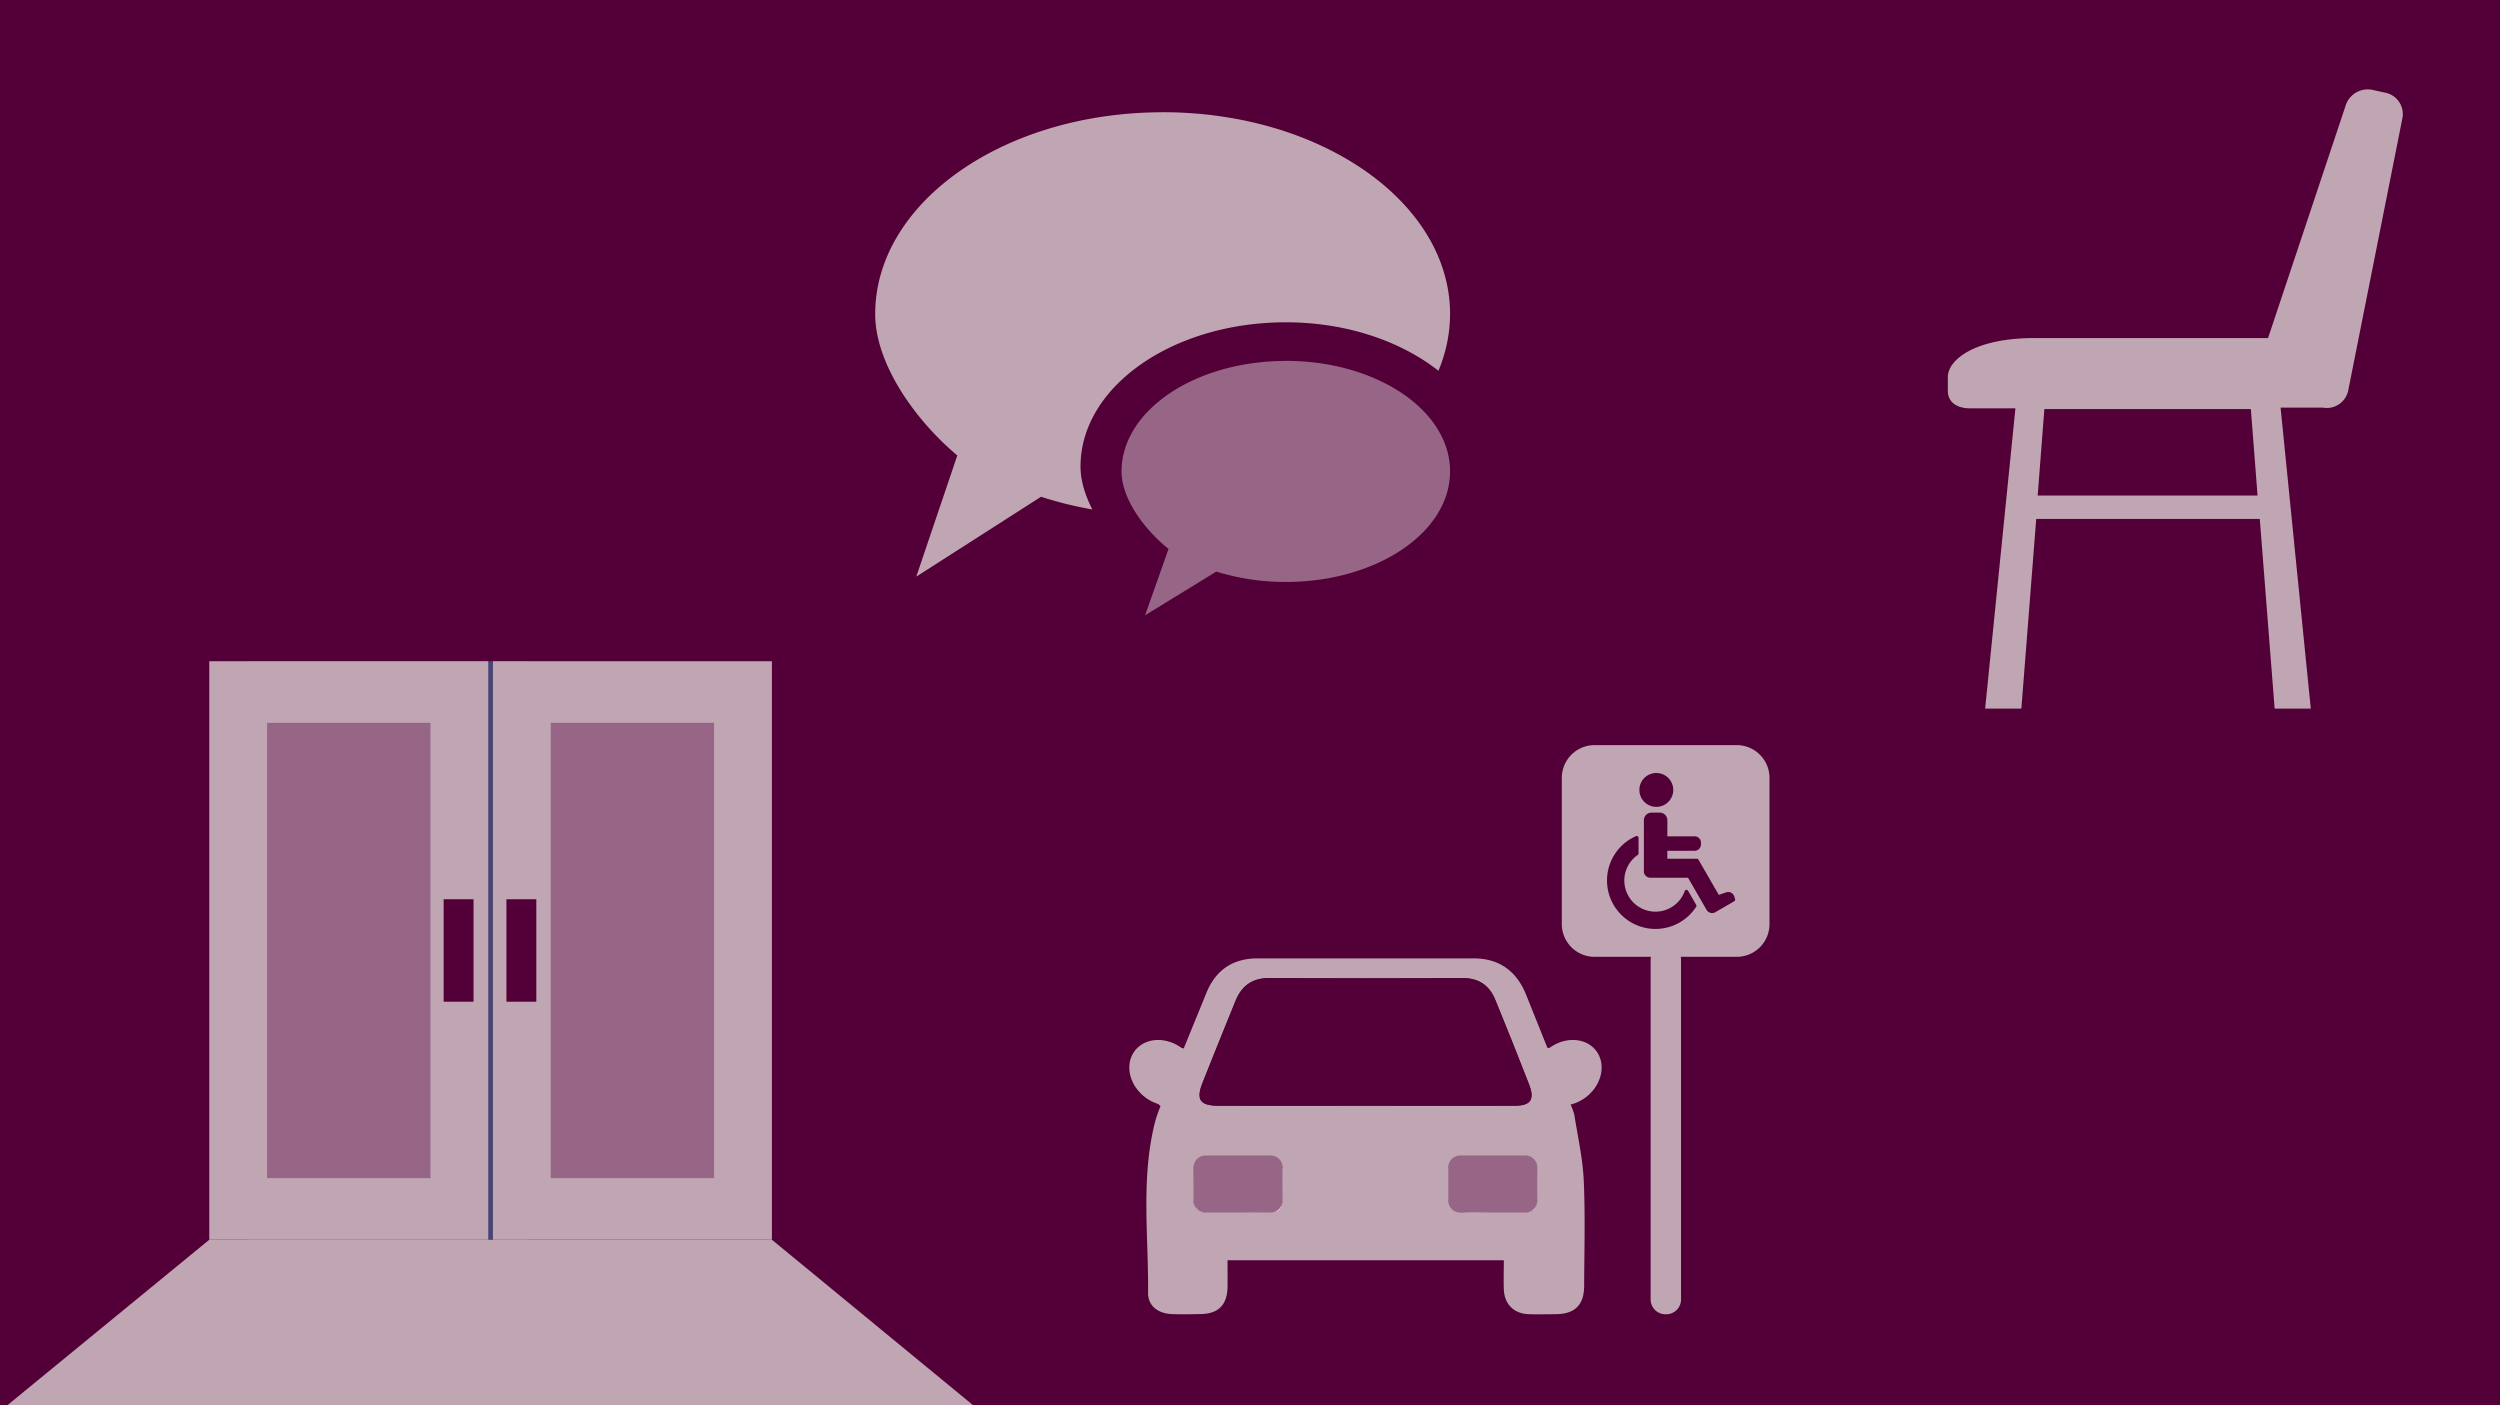 <?xml version="1.0" encoding="UTF-8"?> <svg xmlns="http://www.w3.org/2000/svg" xmlns:xlink="http://www.w3.org/1999/xlink" id="Layer_1" data-name="Layer 1" viewBox="0 0 1500 843"><defs><style>.cls-1{fill:none;}.cls-2{fill:#520037;}.cls-3{fill:#484575;}.cls-4{fill:#c0a6b3;}.cls-5{fill:#976687;}.cls-6{clip-path:url(#clip-path);}.cls-7{clip-path:url(#clip-path-2);}.cls-8{clip-path:url(#clip-path-3);}.cls-9{fill:#fff;}</style><clipPath id="clip-path" transform="translate(-0.3 0.17)"><rect class="cls-1" x="525.41" y="67.19" width="344.93" height="301.81"></rect></clipPath><clipPath id="clip-path-2" transform="translate(-0.3 0.17)"><rect class="cls-1" x="1169" y="53.47" width="272.97" height="371.52"></rect></clipPath><clipPath id="clip-path-3" transform="translate(-0.3 0.17)"><rect class="cls-1" x="677.87" y="446.9" width="384.13" height="341.58"></rect></clipPath></defs><rect class="cls-2" width="1500" height="843"></rect><rect class="cls-3" x="149.18" y="396.74" width="167.38" height="347.1"></rect><rect class="cls-4" x="125.57" y="396.74" width="167.38" height="347.1"></rect><rect class="cls-4" x="295.76" y="396.74" width="167.38" height="347.1"></rect><polygon class="cls-4" points="125.57 743.84 4.58 843 2.72 843 583.7 843 463.14 743.84 125.57 743.84"></polygon><rect class="cls-5" x="160.25" y="433.71" width="98.03" height="273.17"></rect><rect class="cls-5" x="330.43" y="433.71" width="98.03" height="273.17"></rect><rect class="cls-2" x="266.19" y="539.55" width="17.93" height="61.48"></rect><rect class="cls-2" x="303.86" y="539.55" width="17.93" height="61.48"></rect><g class="cls-6"><path class="cls-5" d="M771.82,216.39c-54.49,0-98.6,29.75-98.6,66.33,0,16.3,13.71,34.87,28.2,46.45L687.35,369l42.72-26.23A139.33,139.33,0,0,0,771.82,349c54.42,0,98.52-29.64,98.52-66.32s-44.1-66.33-98.52-66.33" transform="translate(-0.3 0.17)"></path><path class="cls-4" d="M697.88,67.19c-95.25,0-172.47,54.21-172.47,121.12,0,29.72,24,63.64,49.27,84.78L550.07,345.8l74.84-47.92a225.86,225.86,0,0,0,30.78,7.62c-4.36-8.54-7.08-17.43-7.08-25.76,0-47.81,55.16-86.53,123.2-86.53,36.47,0,69,11.35,91.54,29.07a88.4,88.4,0,0,0,7-34c0-66.91-77.22-121.12-172.46-121.12" transform="translate(-0.3 0.17)"></path></g><g class="cls-7"><path class="cls-4" d="M1354.83,297.13H1222.92l4-51.85h123.89Zm76.65-241.67-8-1.76a13.94,13.94,0,0,0-16,10.11l-46.35,138.85H1221.14c-37,0-52.14,13.62-52.14,23.29v8.34c0,7.47,6.24,10.55,13.37,10.55h27.18L1191.38,425h21.74l8.91-113.8h134.14l8.91,113.8h21.69L1368.65,244.4h25.4a13.12,13.12,0,0,0,15.15-10.11l32.53-163.45a13.06,13.06,0,0,0-10.25-15.38" transform="translate(-0.3 0.17)"></path></g><g class="cls-8"><path class="cls-4" d="M1042.52,573.93H956.85a19.67,19.67,0,0,1-19.47-19.85V466.75a19.67,19.67,0,0,1,19.47-19.85h85.67A19.67,19.67,0,0,1,1062,466.75v87.33a19.67,19.67,0,0,1-19.48,19.85" transform="translate(-0.3 0.17)"></path><path class="cls-4" d="M895.47,727.32c6.34,0,12.69-.06,19,0,5.4.07,8.26-2.28,8.13-8.05s-.14-11.25,0-16.87c.14-5.43-2.56-7.61-7.59-7.58-7.73,0-15.45-.09-23.17,0-26.45.29-22.11-3.65-22.52,24.33,0,.28-.11.68,0,.83,2.34,2.45,4.43,6.53,7.11,7,6.17,1,12.64.33,19,.34m-152.45,0h4.13c26-.22,22.37,3.51,22.72-24.38.07-5.76-2.4-8.22-7.93-8.14-7.73.11-15.45,0-23.18,0-26.14.26-21.87-3.49-22.29,24.67-.07,5.27,2.44,7.79,7.51,7.81,6.34,0,12.69,0,19,0m76.51-64.05c29.91,0,59.82.06,89.73,0,9.5,0,12-3.75,8.47-12.78q-9.91-25.47-20.27-50.78c-3.53-8.59-9.89-13-19.4-13q-58.15.24-116.32,0c-9.88,0-16.29,4.5-20,13.45q-10,24.52-19.8,49.17c-4.12,10.34-1.7,13.92,9.48,13.94q44,.08,88.06,0M681.59,632.53c6.57-8.42,6.57-8.42,28.93-3.61,4.46-10.91,9-22,13.49-33.06,5.68-14.09,16-21,30.89-21q64.8,0,129.6,0c15,0,25.63,7.34,31.4,21.65q6.44,16,12.82,32c10,1.29,23.67-12.35,28.58,6.12,4.06,15.27-.91,22.56-15.16,26.43,1,2.85,2.42,5.56,2.88,8.44,2.08,13,5,26,5.55,39.08.92,20.84.3,41.76.22,62.65,0,11.51-5.51,17-16.88,17.1-5.54.06-11.09.19-16.62,0-8.77-.36-14.39-6.08-14.7-15-.2-5.58,0-11.17,0-17.33H736.81c0,5.7.1,11,0,16.27-.23,10.54-5.55,15.85-16.06,16-5.81.1-11.64.21-17.44,0-8-.33-14.23-4.82-14.16-12.66.3-34.28-4.43-68.83,4.21-102.75a93.07,93.07,0,0,1,3.25-9.35l-15-14.09Z" transform="translate(-0.3 0.17)"></path><path class="cls-2" d="M819.53,663.28q-44,0-88.07,0c-11.17,0-13.59-3.6-9.47-13.94q9.81-24.63,19.8-49.17c3.66-8.95,10.07-13.49,20-13.45q58.15.28,116.32,0c9.51,0,15.87,4.37,19.4,13q10.39,25.27,20.27,50.78c3.51,9,1,12.75-8.47,12.78-29.12.1-58.25,0-87.38,0h-2.35" transform="translate(-0.3 0.17)"></path><path class="cls-9" d="M743,727.32c-6.35,0-12.7,0-19,0-5.07,0-7.58-2.54-7.51-7.81.42-28.16-3.85-24.41,22.29-24.66,7.73-.08,15.45.08,23.18,0,5.53-.08,8,2.38,7.93,8.14-.35,27.89,3.27,24.16-22.72,24.38-1.38,0-2.76,0-4.13,0" transform="translate(-0.3 0.17)"></path><path class="cls-9" d="M895.47,727.32c-6.34,0-12.81.71-19-.34-2.68-.46-4.77-4.53-7.11-7-.14-.15,0-.55,0-.83.41-28-3.93-24,22.52-24.33,7.72-.09,15.44,0,23.17,0,5,0,7.73,2.15,7.59,7.58-.14,5.62-.13,11.25,0,16.87.13,5.78-2.73,8.12-8.13,8.05-6.34-.08-12.69,0-19,0" transform="translate(-0.3 0.17)"></path><path class="cls-4" d="M999.8,788.39h0a8.89,8.89,0,0,1-9.12-8.63V575.39a9.13,9.13,0,0,1,18.24,0V779.76a8.88,8.88,0,0,1-9.12,8.63" transform="translate(-0.3 0.17)"></path><path class="cls-4" d="M716.28,655.91c-5.66,8.45-18.23,9.75-28.08,2.89s-13.25-19.26-7.59-27.71,18.23-9.74,28.08-2.88,13.25,19.26,7.59,27.7" transform="translate(-0.3 0.17)"></path><path class="cls-4" d="M922.89,655.91c5.66,8.45,18.23,9.75,28.08,2.89s13.24-19.26,7.59-27.71-18.24-9.74-28.08-2.88-13.25,19.26-7.59,27.7" transform="translate(-0.3 0.17)"></path><path class="cls-5" d="M762.78,727.39H723.53a7.16,7.16,0,0,1-7.09-7.23V700.34a7.16,7.16,0,0,1,7.09-7.23h39.25a7.16,7.16,0,0,1,7.09,7.23v19.82a7.16,7.16,0,0,1-7.09,7.23" transform="translate(-0.3 0.17)"></path><path class="cls-5" d="M915.6,727.39H876.35a7.16,7.16,0,0,1-7.09-7.23V700.34a7.16,7.16,0,0,1,7.09-7.23H915.6a7.16,7.16,0,0,1,7.09,7.23v19.82a7.16,7.16,0,0,1-7.09,7.23" transform="translate(-0.3 0.17)"></path><path class="cls-2" d="M1000.72,501.63V492a4.6,4.6,0,0,0-1.36-3.27l0,0a4.61,4.61,0,0,0-3.23-1.34h-4.9a4.6,4.6,0,0,0-3.26,1.36l0,0a4.61,4.61,0,0,0-1.34,3.25v30.62a3.84,3.84,0,0,0,3.84,3.84h22.64l11.14,19.3a3.84,3.84,0,0,0,5.23,1.4h0l11.36-6.57a1.09,1.09,0,0,0,.5-1.28l-.43-1.47a3.71,3.71,0,0,0-.72-1.36,3.77,3.77,0,0,0-1.2-1,3.52,3.52,0,0,0-1.48-.43,3.75,3.75,0,0,0-1.51.2l-4.43,1.5-12.18-21.11a1.08,1.08,0,0,0-1-.55h-17.69V510.3h16.35a3.82,3.82,0,0,0,2.71-1.12l.07-.07a3.9,3.9,0,0,0,1.06-2.66v-1a3.81,3.81,0,0,0-1.13-2.71h0a3.79,3.79,0,0,0-2.69-1.12Zm.53-20.63a10.16,10.16,0,1,1,3-7.2,10.13,10.13,0,0,1-3,7.2m-18.39,31.85a18.68,18.68,0,1,0,28.3,21.61,1.06,1.06,0,0,1,1.39-.65,1,1,0,0,1,.59.48l4.89,8.46a1.11,1.11,0,0,1-.07,1.2,29.07,29.07,0,1,1-36.09-42.44,1.12,1.12,0,0,1,1.46.58,1.33,1.33,0,0,1,.09.44v9.37a1.11,1.11,0,0,1-.56,1" transform="translate(-0.3 0.17)"></path></g></svg> 